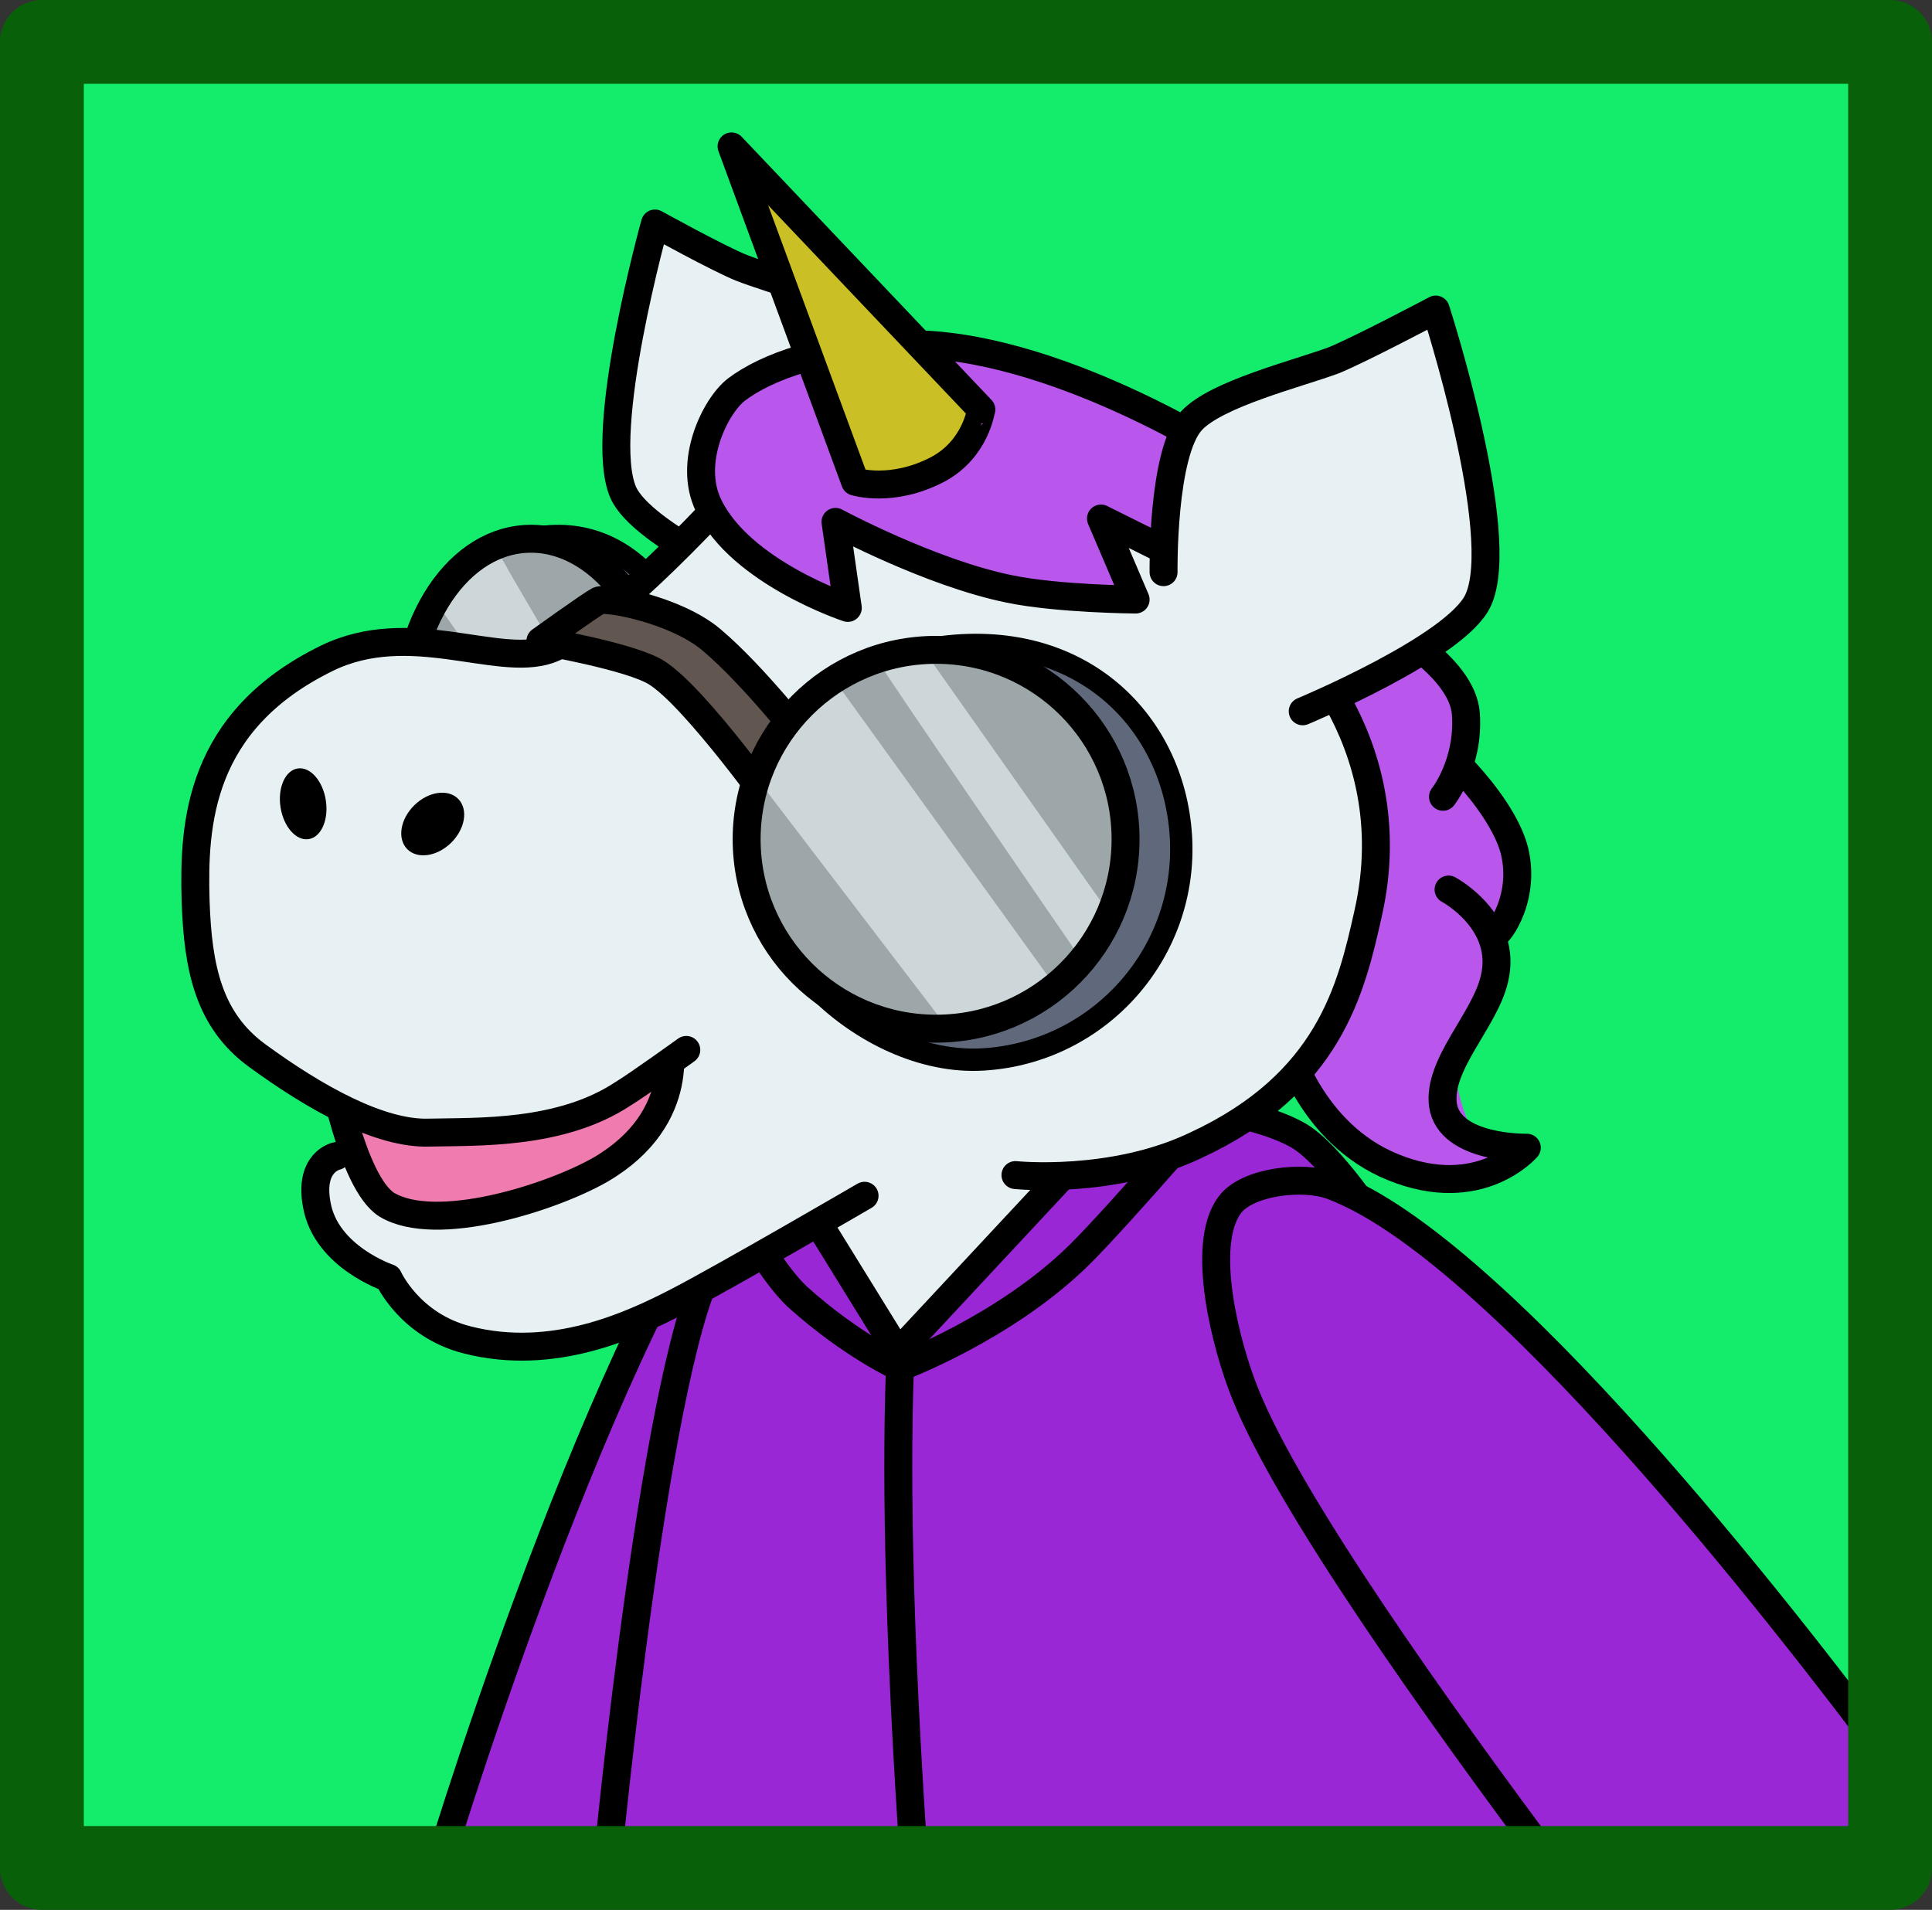 <svg version="1.1" id="uniFrameGreenGraphic" xmlns="http://www.w3.org/2000/svg" xmlns:xlink="http://www.w3.org/1999/xlink" x="0px" y="0px" viewBox="0 0 345.7 341.8" enable-background="new 0 0 345.7 341.8" xml:space="preserve"><rect x="0" y="0" width="345.7" height="341.8" fill="#333333" stroke="none"/><g id="uniFrameGreen"><g><rect x="7.5" y="6.8" fill="#14ED6C" width="331.4" height="327.4"/></g><g><g id="uniLeftArm_3_"><path fill="#9A27D6" stroke="#000000" stroke-width="5" stroke-linecap="round" stroke-linejoin="round" stroke-miterlimit="10" d="   M169.9,224.6c-0.1,2.8-0.5,6-1,9.5c-4,26.3-18,70.8-27.3,99H78.7c6.3-20.5,37.3-116.6,64.4-138.8c4.1-3.4,14.2-5.6,18.5-2.6   C168.9,196.9,170.4,215.6,169.9,224.6z"/></g><g id="uniBody_2_"><path fill="#E7F1F3" d="M151.6,204.7c0.4-1,19.3-6,20.2-6.4c1-0.4,23.9-1.8,23.9-1.8l20.8,1.8L205,211.5l-23.9,22.9l-15.8,7   l-15.4-1.8l-10.6-11.4l-2.8-11.6l2.3-3.5C138.9,213.1,151.3,205.8,151.6,204.7z"/><path fill="#9A27D6" d="M292.9,333.2H109.4c1.4-24.1,2.8-48.8,2.8-49.3c0.1-1,6.6-36.8,6.6-36.8l8.8-24.5l8.9-6l8.5-3.1l9.5,19.1   l7.9,9.8l6.3-8.3l9-11.8l15.1-15.1l12.3-1.8l16.7-6.6l10.3,4.1l12.8,13c0,0,43.7,105.5,44.3,106.4   C289.4,322.8,291,327.4,292.9,333.2z"/><path fill="none" stroke="#000000" stroke-width="5" stroke-linecap="round" stroke-linejoin="round" stroke-miterlimit="10" d="   M163.9,338.2c-3.5-49.1-3.5-78.4-2.8-95.2"/><path fill="none" stroke="#000000" stroke-width="5" stroke-linecap="round" stroke-linejoin="round" stroke-miterlimit="10" d="   M291.5,334.8c0,0-32.7-92.7-41.9-110.1c-3.2-6-11.7-18.3-17.3-21.5c-11.1-6.4-40.2-7.8-52.6-6.3c-20.4,2.5-43.2,16.1-51.7,28.4   c-10.4,15.1-19.3,107.8-19.3,107.8L291.5,334.8z"/><polyline fill="none" stroke="#000000" stroke-width="5" stroke-linecap="round" stroke-linejoin="round" stroke-miterlimit="10" points="   139.2,207.2 160.7,242 204.6,194.9  "/><path fill="none" stroke="#000000" stroke-width="5" stroke-linecap="round" stroke-linejoin="round" stroke-miterlimit="10" d="   M133.5,219.3c0,0,5,8.9,9.2,12.8c9.8,8.8,18.3,12.6,18.3,12.6s18.8-7,32.1-20.1c7.3-7.2,27.3-30.5,27.3-30.5"/></g><g id="uniHead_2_"><g id="hairback_2_"><path fill="#B956EC" d="M225.8,110.5c0,0-2.1,59.2-2.9,60s7.6,16.7,7.6,16.7l13.9,18l15,5.7c0,0,10.4-4.8,10.4-5.7   s-3.7,0-5.9-2.5c-2.2-2.5-3.5-10-3.5-10s1.9-5.9,2.5-7c0.6-1.2,4.4-10.4,4.4-10.4l2.2-10.7l4-10.6l-4.3-9.1l-6.6-9.8l0.3-9.7   l-6.6-9.5l-15.8-10.3c0,0-10.3,1.2-11.1,1.2L225.8,110.5z"/><path fill="none" stroke="#000000" stroke-width="5" stroke-linecap="round" stroke-linejoin="round" stroke-miterlimit="10" d="   M258.2,142.6c0,0,4.7-5.9,4.1-14.8c-0.6-8.8-15.2-16.3-15.2-16.3"/><path fill="none" stroke="#000000" stroke-width="5" stroke-linecap="round" stroke-linejoin="round" stroke-miterlimit="10" d="   M267.3,167.1c0,1.3,5.9-5.7,3.7-14.8c-1.2-4.8-5.3-10.3-8.8-14.1"/><path fill="none" stroke="#000000" stroke-width="5" stroke-linecap="round" stroke-linejoin="round" stroke-miterlimit="10" d="   M230.1,186.6c0,0,4.3,16.3,19.2,22.3c15.5,6.3,23.9-3.5,23.9-3.5s-13.8,0.3-15-7.6c-1-7.3,7.5-15.2,9.2-22.6   c2.5-10.3-8.2-16-8.2-16"/></g><g id="rightEar_2_"><path fill="#E7F1F3" stroke="#000000" stroke-width="5" stroke-linecap="round" stroke-linejoin="round" stroke-miterlimit="10" d="   M158.4,82.2c0,0-0.1-19.6-4.5-24.9c-3.7-4.3-15.8-7.2-21.3-9.4c-4-1.6-15.4-7.9-15.4-7.9s-10.4,37.2-5.7,48.1   c3.4,7.8,26.4,17.7,26.4,17.7"/></g><g id="glassesBack_2_"><path fill="#60697B" d="M116.6,102.4l-5.7-4.5c0,0-5.8-1.2-6.6-1.4c-0.8-0.2-3.6,0.5-4.2,0.6c-0.5,0.1-5.5,6.9-4.7,8.3   s7.1,5.3,7.5,5c0.4-0.3,2.9,1.4,4.8,0c1.9-1.4,7.6-5.2,8.4-5.9S116.6,102.4,116.6,102.4z"/><path fill="#9DA7A9" d="M89.9,97l11.7,1.5l12.8,7l4.5,22.6c0,0-2.8,22.3-2.9,22.7c-0.1,0.4-11.1,11.7-11.1,11.7l-10.6,1.9   l-9.2-5.4c0,0-6.7-7.6-7.2-8.2c-0.4-0.6-3.8-12.6-3.8-12.6l-2.2-11.6l4.1-16.3l8.1-10.7L89.9,97z"/><path fill="#CDD7D9" d="M77.9,107.6l34.4,49l4.8-10.4c0,0-28.3-47.2-28.3-48.2L77.9,107.6z"/><ellipse transform="matrix(0.998 -6.125793e-002 6.125793e-002 0.998 -7.8 6.131)" fill="none" stroke="#000000" stroke-width="5" stroke-linecap="round" stroke-linejoin="round" stroke-miterlimit="10" cx="96.1" cy="130.3" rx="23.5" ry="33.9"/><path fill="none" stroke="#000000" stroke-width="4" stroke-linecap="round" stroke-linejoin="round" stroke-miterlimit="10" d="   M94.3,96.6c18.6-4.4,30.8,13.3,32.1,34.2c1.3,20.8-9.4,38.4-23.7,39.3c-7.5,0.4-15.2-5.6-20.5-12.8"/></g><g id="faceBottom_2_"><path fill="#E7F1F3" d="M225.4,107.7c1.2,0.1,18.2,23.6,18.2,23.6l3.5,12.8c0,0-2.3,22.9-2.9,23.9c-0.6,0.9-12.8,25.5-12.8,25.5   l-14.5,11l-25.1,4.8l-25.4,1.9l-15,4.3c0,0-17.4,11.1-17.7,11.9s-28.1,12.5-28.1,12.5l-18.9,1.3l-8.8-3.4l-9.7-9.4l-5.6-3.1   l-5.4-7.8l-1-5.1c0,0,12.5-18.8,13.3-18.9C69.6,193.5,224.2,107.6,225.4,107.7z"/><path fill="none" stroke="#000000" stroke-width="5" stroke-linecap="round" stroke-linejoin="round" stroke-miterlimit="10" d="   M154.7,214c0,0-24.9,14.5-33.4,18.9c-8.5,4.4-22.4,10.8-37.7,6.9c-10.3-2.6-14.1-11.1-14.1-11.1s-11.1-3.7-12.8-13   c-1.5-7.8,3.5-8.8,3.5-8.8"/><path fill="none" stroke="#000000" stroke-width="5" stroke-linecap="round" stroke-linejoin="round" stroke-miterlimit="10" d="   M181.7,210.3c0,0,17.3,1.8,32.2-5.3c24-11.1,27.9-28.1,30.9-41.5c7.3-32.2-16.4-51.9-16.4-51.9"/></g><g id="mouth_2_"><path fill="#F07BAF" stroke="#000000" stroke-width="5" stroke-linecap="round" stroke-linejoin="round" stroke-miterlimit="10" d="   M119.5,185.7c0,0,4,14.2-12,23.6c-8.9,5.1-29.5,11.6-38.3,6.3c-6.3-4-10-24.9-10-24.9L119.5,185.7z"/></g><g id="faceTop_2_"><path fill="#E7F1F3" d="M201.6,86.2l32,28.9l-7.6,16.6l-19.1,58.6l-51.9-1.5c0,0-25.2-2.6-25.8-2.5c-0.6,0.1-10.6,4.7-10.6,4.7   s-17.6,9.5-18.2,9.5c-0.6,0-27.6,1.6-27.6,1.6l-18.3-8.2l-11-6.4c0,0-6.3-10-7-10.1c-0.7-0.1-1.2-19.3-1-20.2s0.6-14.4,0.7-15.7   c0.1-1.3,12.6-17,12.6-17l21.7-10l26.2,2.8L120,99.9l18.9-21L201.6,86.2z"/><path fill="none" stroke="#000000" stroke-width="5" stroke-linecap="round" stroke-linejoin="round" stroke-miterlimit="10" d="   M122.8,187.9c0,0-8.6,6.2-11.4,7.9c-11.1,7.3-25.9,6.7-34.6,6.9c-8.8,0.3-20.4-6.2-30.8-13.8c-8.6-6.3-10.6-15.5-11-27.7   c-0.4-13.8,0.6-32.2,23.5-43.4c14.8-7.2,30.3,1.6,39.6-1.5c10.8-3.7,34.2-29.9,34.2-29.9"/></g><g id="hairFront_2_"><path fill="#B956EC" stroke="#000000" stroke-width="5" stroke-linecap="round" stroke-linejoin="round" stroke-miterlimit="10" d="   M220.2,81.8l-3.1,21l-20.1-10l6.2,14.5c0,0-13.9-0.1-22.6-1.9c-14.2-2.9-31.1-12-31.1-12l2.2,15.4c0,0-19.1-6.3-24.9-18.3   c-3.8-7.8,1.2-17.9,5-20.8c5.3-4,15.7-7.9,30.2-8.1C188.4,61.2,220.1,81.8,220.2,81.8z"/></g><g id="horn_2_"><path fill="#CABF24" stroke="#000000" stroke-width="5" stroke-linecap="round" stroke-linejoin="round" stroke-miterlimit="10" d="   M167.8,84c-8.2,4.3-14.8,2.2-14.8,2.2l-22.1-60l44.7,47.1C175.5,73.3,174.7,80.3,167.8,84z"/></g><g id="leftEar_2_"><path fill="#E7F1F3" stroke="#000000" stroke-width="5" stroke-linecap="round" stroke-linejoin="round" stroke-miterlimit="10" d="   M208.2,102.4c0,0-0.3-21.3,5-27.1c4.4-4.8,18.9-8.4,25.4-10.8c4.7-1.9,18.3-9.1,18.3-9.1s13,40.2,7.6,52   c-3.8,8.4-31.4,19.9-31.4,19.9"/></g><g id="glassesFront_2_"><g><path fill="#615750" stroke="#000000" stroke-width="5" stroke-linecap="round" stroke-linejoin="round" stroke-miterlimit="10" d="    M139.2,145.5c0,0-14.7-20.7-21.7-25.1c-4.5-2.9-20.8-5.7-20.8-5.7s8.9-6.4,10.4-7.2c1.3-0.7,13.8,1.6,20.2,7    c7.6,6.4,17,18.5,17,18.5L139.2,145.5z"/></g><g><polygon fill="#60697B" points="152.5,170.9 160,185.8 177.3,190.4 192.2,185.5 203.2,173.8 209.3,164 211.6,153.3    209.8,141.1 206,132.5 198,122.9 185.7,116.6 175.5,122.7 183.2,136.7   "/><path fill="#9DA7A9" d="M161.2,117.2c0,0-14.7,6-15.8,6.6c-1.2,0.6-7.5,7.2-7.5,7.2l-5.3,13.9l0.7,13.8l7.6,13.8l14.1,11    l16.6,0.3l13.5-6l10.4-8.5c0,0,4.8-12.2,5-13.5c0-1.3,0.4-10.6,0.3-11.1c-0.1-0.7-3.2-10.4-3.2-10.4l-8.2-10    c0,0-16.1-9.1-16.4-8.4L161.2,117.2z"/><polygon fill="#CDD7D9" points="142.1,127.1 135.5,139.4 169.5,183.9 179.9,181.1 188.6,176.2 149,121.3   "/><path fill="#CDD7D9" d="M165.3,116.4l32.8,46.5l-5.1,8.1c0,0-35.8-52-35.8-52.6L165.3,116.4z"/><circle fill="none" stroke="#000000" stroke-width="5" stroke-linecap="round" stroke-linejoin="round" stroke-miterlimit="10" cx="167.5" cy="150.2" r="33.9"/><path fill="none" stroke="#000000" stroke-width="4" stroke-linecap="round" stroke-linejoin="round" stroke-miterlimit="10" d="    M166,116.2c26.8-4.7,44,12.6,45.3,33.4s-14.5,38.7-35.3,40c-11,0.7-22-5-29.3-12.2"/></g></g><g id="nose_2_"><ellipse transform="matrix(0.702 0.713 -0.713 0.702 128.119 -11.261)" cx="77.5" cy="147.4" rx="4.7" ry="6.4"/><ellipse transform="matrix(0.988 -0.154 0.154 0.988 -21.461 10.027)" cx="54.2" cy="143.9" rx="4.1" ry="6.4"/></g></g><g id="uniLeftArm_2_"><path fill="#9A27D6" stroke="#000000" stroke-width="5" stroke-linecap="round" stroke-linejoin="round" stroke-miterlimit="10" d="   M338.9,334.3c-0.4,0.2-38.5,0.1-60.7,0c-0.1-0.2-0.3-0.3-0.4-0.5c-20.2-27-47.2-64.8-55-84.4c-3.4-8.4-8.1-26.5-2.8-33.7   c3.1-4.3,13.3-5.4,18.3-3.5c29.4,10.9,80.8,76.9,100.3,103.1c0.1,0.1,0.2,0.2,0.2,0.3C339.1,326.2,339.1,334.2,338.9,334.3z"/></g></g><g><rect x="7.5" y="7.5" fill="none" stroke="#086008" stroke-width="15" stroke-linecap="round" stroke-linejoin="round" stroke-miterlimit="10" width="330.7" height="326.8"/></g></g></svg>